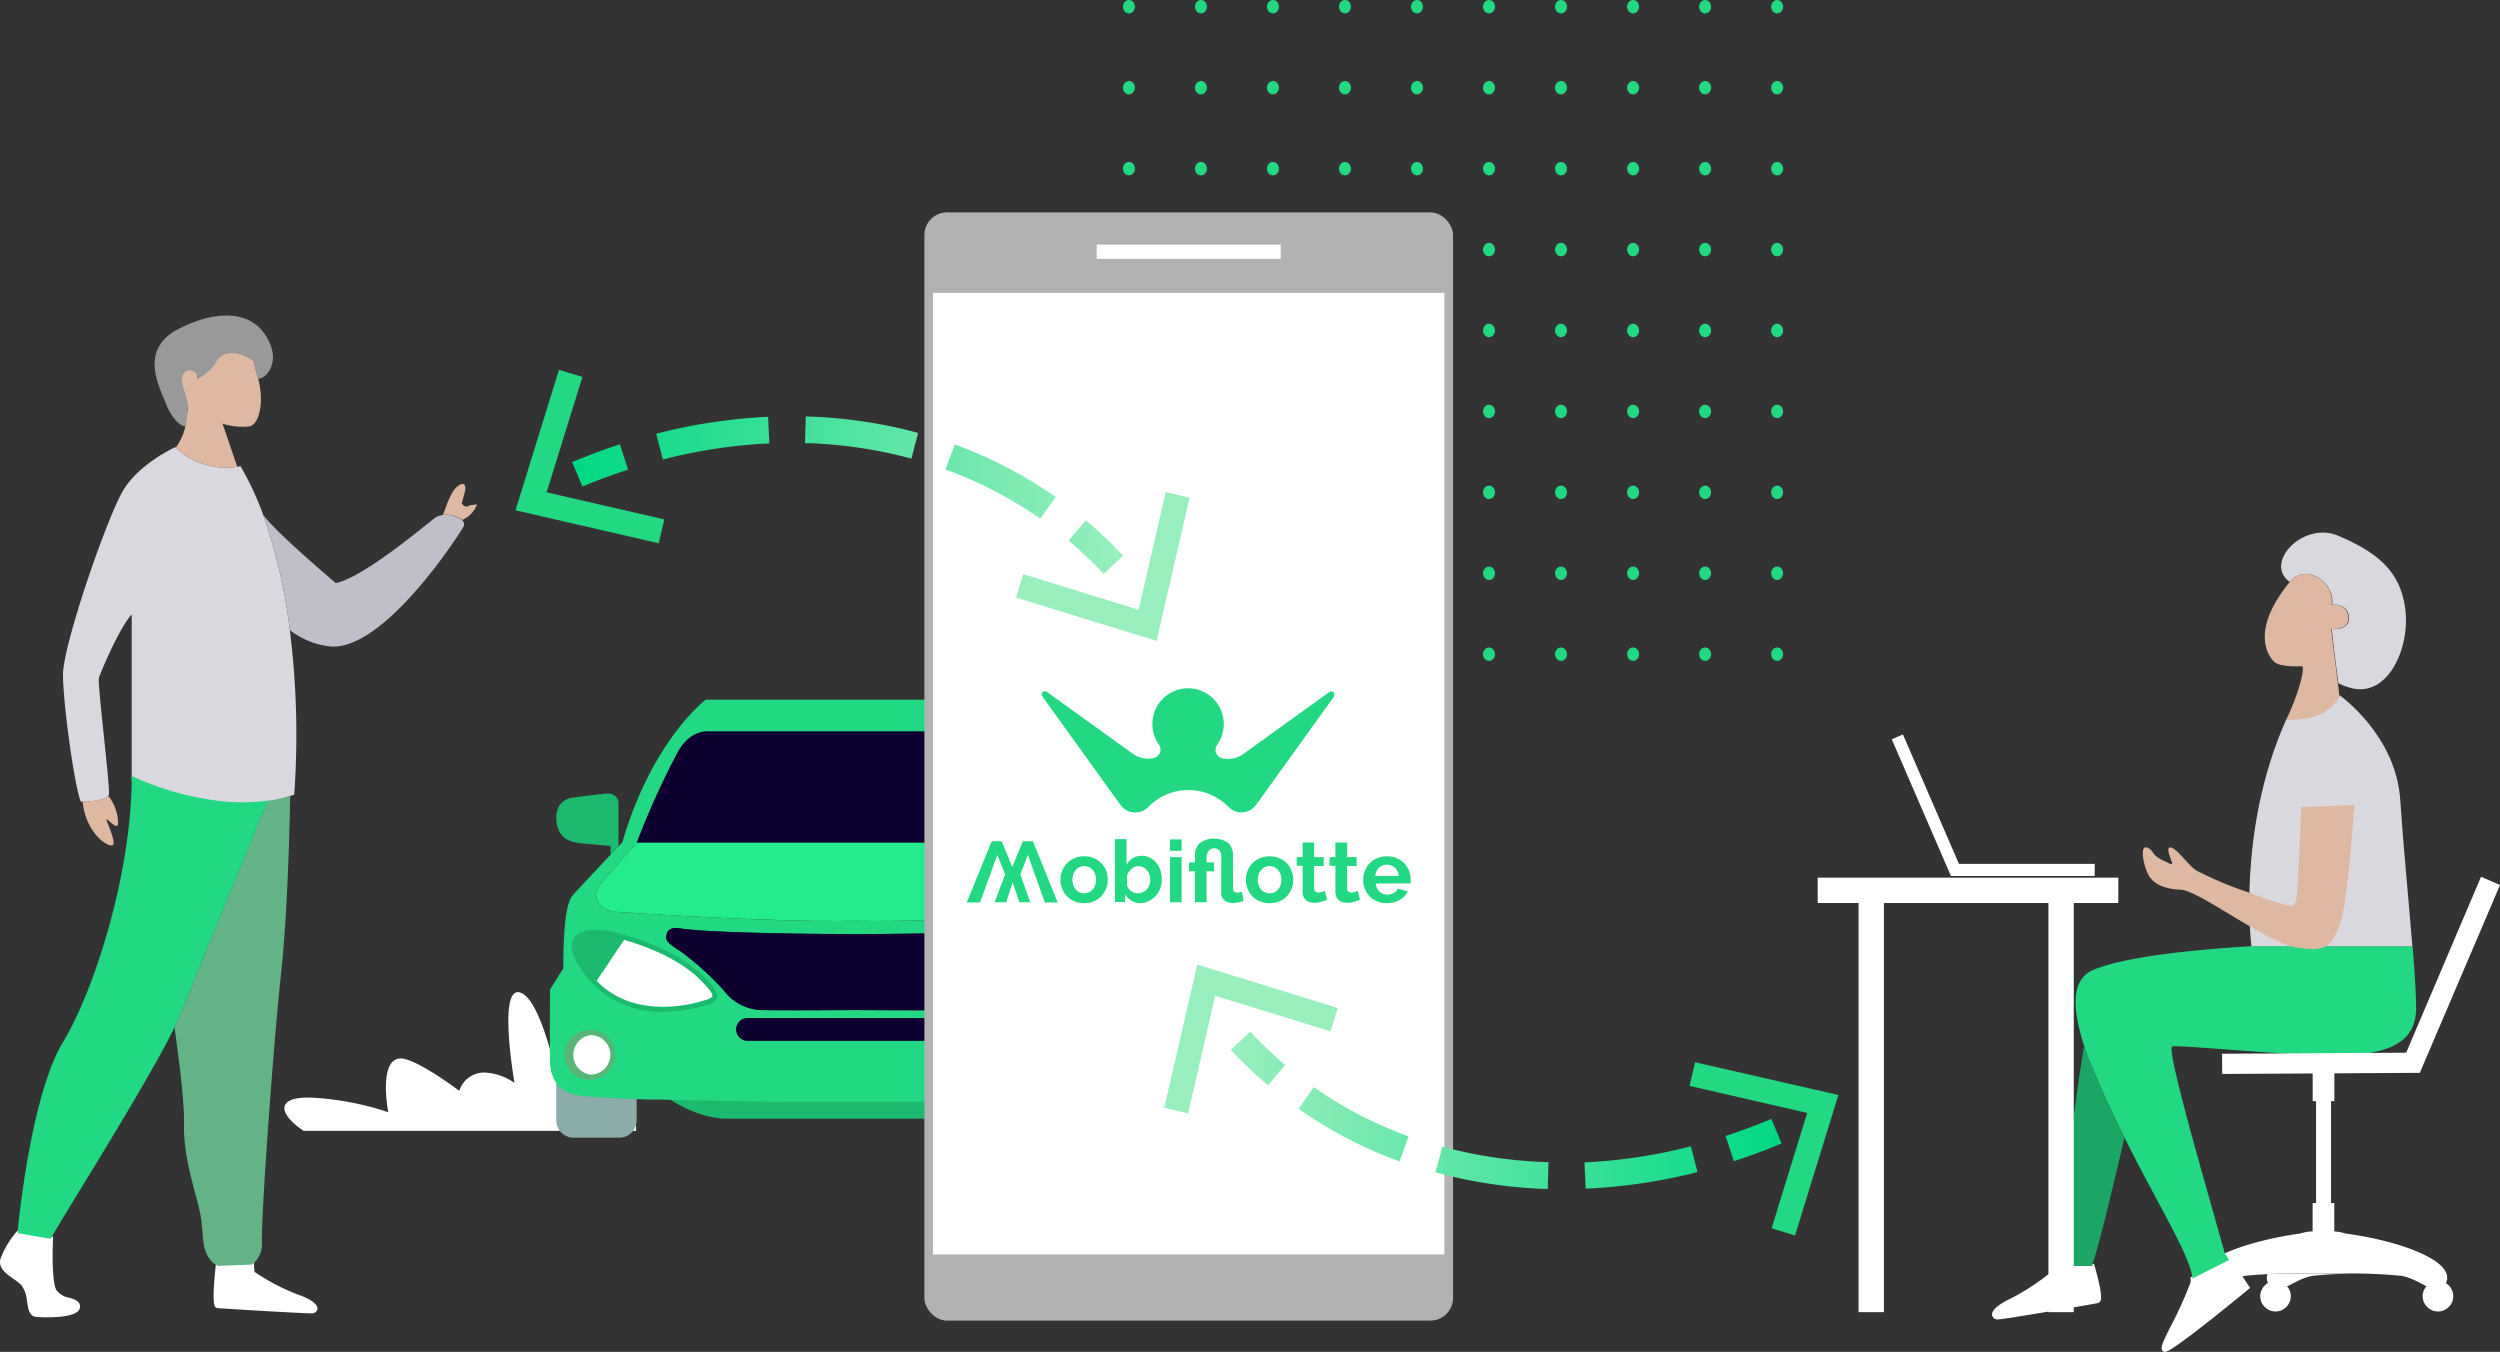 <svg xmlns="http://www.w3.org/2000/svg" xmlns:xlink="http://www.w3.org/1999/xlink" width="375.965" height="203.301" viewBox="0 0 375.965 203.301"><rect x="0" y="0" width="375.965" height="203.301" fill="#333333" stroke="none"/><defs><linearGradient id="linear-gradient" x1="0.002" y1="0.5" x2="9.841" y2="0.5" gradientUnits="objectBoundingBox"><stop offset="0" stop-color="#00d882"></stop><stop offset="1" stop-color="#98efbd"></stop></linearGradient><linearGradient id="linear-gradient-2" x1="-0.202" y1="0.5" x2="1.125" y2="0.5" xlink:href="#linear-gradient"></linearGradient><linearGradient id="linear-gradient-3" x1="-9.115" y1="0.499" x2="1" y2="0.499" xlink:href="#linear-gradient"></linearGradient><linearGradient id="linear-gradient-4" x1="-8.838" y1="0.5" x2="1" y2="0.5" gradientUnits="objectBoundingBox"><stop offset="0" stop-color="#98efbd"></stop><stop offset="1" stop-color="#00d882"></stop></linearGradient><linearGradient id="linear-gradient-5" x1="-0.126" y1="0.498" x2="1.203" y2="0.498" xlink:href="#linear-gradient-4"></linearGradient><linearGradient id="linear-gradient-6" x1="0" y1="0.499" x2="10.116" y2="0.499" xlink:href="#linear-gradient-4"></linearGradient></defs><g id="Mobiflotte-communication" transform="translate(0.005)"><path id="Trac&#xE9;_2379" data-name="Trac&#xE9; 2379" d="M34.08,168.77h50c-.26-13.84-3.87-5-3.87-5S79,153.7,76.37,153.29s-3.65,9.92-3.65,9.92S70,148.49,66.45,147.92c-3.13-.5-.66,13.64-.66,13.64A8.41,8.41,0,0,0,61.31,160a3.88,3.88,0,0,0-3.82,2.75s-6.6-5-8.94-4.87c-3.26.23-1.75,8.08-1.75,8.08a43.509,43.509,0,0,0-11.36-2.18C29.94,163.52,30.08,166.08,34.08,168.77Z" transform="translate(11.58 1.3)" fill="#fff"></path><g id="Trac&#xE9;_1206" data-name="Trac&#xE9; 1206"><path id="Trac&#xE9;_2380" data-name="Trac&#xE9; 2380" d="M146.25,162.85c-.16.12-5.08,4.08-10.2,4.08H97.67c-5.21,0-10.2-4.08-10.2-4.08,9.16.26,21.34.39,29.41.32h.05C125,163.24,137.09,163.11,146.25,162.85Z" transform="translate(11.58 1.3)" fill="#1bba6f"></path></g><g id="Trac&#xE9;_1207" data-name="Trac&#xE9; 1207"><path id="Trac&#xE9;_2381" data-name="Trac&#xE9; 2381" d="M84.16,160.85v6.33a2.61,2.61,0,0,1-2.61,2.61H74.67a2.61,2.61,0,0,1-2.61-2.61v-8a3.07,3.07,0,0,1,.08-.67,4.92,4.92,0,0,0,3.27,1.78C76.64,160.51,79.88,160.7,84.16,160.85Z" transform="translate(11.58 1.3)" fill="#8baca8"></path></g><g id="Trac&#xE9;_1208" data-name="Trac&#xE9; 1208"><path id="Trac&#xE9;_2382" data-name="Trac&#xE9; 2382" d="M161.75,159.18v8a2.61,2.61,0,0,1-2.61,2.61h-6.89a2.6,2.6,0,0,1-2.6-2.61v-6.33c4.28-.16,7.51-.34,8.74-.56a5,5,0,0,0,3.27-1.77,2.44,2.44,0,0,1,.09.66Z" transform="translate(11.58 1.3)" fill="#8baca8"></path></g><g id="Trac&#xE9;_1209" data-name="Trac&#xE9; 1209"><path id="Trac&#xE9;_2383" data-name="Trac&#xE9; 2383" d="M149.65,125.44H84.16a120,120,0,0,1,6.14-13.59c1.9-3.53,4.71-3.18,4.71-3.18H138.8s2.81-.35,4.71,3.18a118.138,118.138,0,0,1,6.14,13.59Z" transform="translate(11.58 1.3)" fill="#0d0031"></path></g><g id="Trac&#xE9;_1210" data-name="Trac&#xE9; 1210"><path id="Trac&#xE9;_2384" data-name="Trac&#xE9; 2384" d="M161.63,122.43c-.43,3-3,3-4.36,3.16s-3.76.35-3.76.35v1.25L152.33,126v-6.59s.12-1.48,2-1.3,5.09.62,5.09.62S162.12,119.05,161.63,122.43Z" transform="translate(11.58 1.3)" fill="#1bba6f"></path></g><g id="Trac&#xE9;_1211" data-name="Trac&#xE9; 1211"><path id="Trac&#xE9;_2385" data-name="Trac&#xE9; 2385" d="M81.43,119.36V126l-1.19,1.24v-1.31s-2.4-.21-3.75-.35-3.93-.15-4.37-3.16c-.48-3.38,2.23-3.75,2.23-3.75s3.23-.43,5.09-.62S81.43,119.36,81.43,119.36Z" transform="translate(11.58 1.3)" fill="#1bba6f"></path></g><g id="Trac&#xE9;_1212" data-name="Trac&#xE9; 1212"><path id="Trac&#xE9;_2386" data-name="Trac&#xE9; 2386" d="M162.61,147.52l-2-3.2c0-10.57-1.26-10.76-1.95-11.58-.46-.54-3.3-3.55-5.2-5.55L152.33,126l-.54-.57c-4.46-15.41-12.52-21.51-12.52-21.51H94.54S86.49,110,82,125.38l-.59.63-1.19,1.24c-1.89,2-4.69,5-5.14,5.49-.69.82-1.95,1-1.95,11.58l-2,3.2s-.06,9.18,0,10.82a5.76,5.76,0,0,0,1,3.32,4.9,4.9,0,0,0,3.26,1.77c1.23.22,4.47.41,8.75.56l1.61.06h1.7c9.16.27,21.34.39,29.41.33h.05c8,.06,20.16-.06,29.31-.32l3.41-.12c4.28-.15,7.52-.34,8.74-.56a5,5,0,0,0,3.28-1.77,5.7,5.7,0,0,0,.94-3.32C162.67,156.7,162.61,147.52,162.61,147.52ZM79.05,131.24l5.11-5.8a120,120,0,0,1,6.14-13.59c1.9-3.53,4.71-3.18,4.71-3.18H138.8s2.81-.35,4.71,3.18a119.993,119.993,0,0,1,6.14,13.59h.07l5.1,5.8s1.61,1.53.74,3.07-3.11,1.54-3.11,1.54-23.2,1.61-35.46,1.32h-.1c-12.26.29-35.47-1.32-35.47-1.32s-2.22,0-3.1-1.54S79.05,131.24,79.05,131.24Zm.5,28.48a3.34,3.34,0,1,1,1-2.39,3.34,3.34,0,0,1-1,2.39Zm54.52-5a1.7,1.7,0,0,1-1.2.5h-32a1.7,1.7,0,1,1-.07-3.4h32a1.7,1.7,0,0,1,1.2,2.9Zm-3.37-4.11c-2.93.08-12.71,0-13.71,0h-.08c-1.15,0-10.78.08-13.68,0a7.36,7.36,0,0,1-6-3,44.3,44.3,0,0,0-6.52-5.87c-1.24-.78-2.1-1.42-2.1-1.93s0-1.76,2-1.5c4.76.82,24.66.88,26.32.88H117c1.66,0,21.56-.06,26.32-.88,2-.26,2,1,2,1.5s-.86,1.15-2.1,1.93a44.228,44.228,0,0,0-6.51,5.87,7.38,7.38,0,0,1-6,3Zm26,10.09a3.35,3.35,0,1,1,3.35-3.34A3.35,3.35,0,0,1,156.7,160.7Z" transform="translate(11.58 1.3)" fill="#22d882"></path></g><g id="Trac&#xE9;_1213" data-name="Trac&#xE9; 1213"><path id="Trac&#xE9;_2387" data-name="Trac&#xE9; 2387" d="M145.31,139.79c0,.51-.86,1.15-2.1,1.93a44.819,44.819,0,0,0-6.52,5.87,7.35,7.35,0,0,1-6,3c-2.92.08-12.7,0-13.7,0h-.08c-1.15,0-10.78.08-13.68,0a7.35,7.35,0,0,1-6-3,44.3,44.3,0,0,0-6.52-5.87c-1.24-.78-2.1-1.42-2.1-1.93s0-1.76,2-1.5c4.77.82,24.67.88,26.33.88H117c1.65,0,21.55-.06,26.32-.88C145.31,138,145.31,139.27,145.31,139.79Z" transform="translate(11.58 1.3)" fill="#0d0031"></path></g><g id="Trac&#xE9;_1214" data-name="Trac&#xE9; 1214"><path id="Trac&#xE9;_2388" data-name="Trac&#xE9; 2388" d="M134.57,153.5a1.7,1.7,0,0,1-1.7,1.7h-32a1.7,1.7,0,1,1-.07-3.4h32a1.7,1.7,0,0,1,1.77,1.7Z" transform="translate(11.58 1.3)" fill="#0d0031"></path></g><g id="Trac&#xE9;_1215" data-name="Trac&#xE9; 1215"><path id="Trac&#xE9;_2389" data-name="Trac&#xE9; 2389" d="M80.55,157.33A3.34,3.34,0,1,1,77.21,154h0a3.34,3.34,0,0,1,3.34,3.33Z" transform="translate(11.58 1.3)" fill="#fff"></path><path id="Trac&#xE9;_2390" data-name="Trac&#xE9; 2390" d="M77.21,161.05a3.72,3.72,0,1,1,0-7.43h0a3.7,3.7,0,0,1,3.7,3.7h0a3.72,3.72,0,0,1-3.71,3.72Zm0-6.68h0a3,3,0,0,0,0,5.94h0a3,3,0,0,0,3-3h0a3,3,0,0,0-3-2.95Z" transform="translate(11.58 1.3)" fill="#57b576"></path></g><g id="Trac&#xE9;_1216" data-name="Trac&#xE9; 1216"><path id="Trac&#xE9;_2391" data-name="Trac&#xE9; 2391" d="M160,157.33a3.35,3.35,0,1,1-3.35-3.34,3.35,3.35,0,0,1,3.35,3.34Z" transform="translate(11.58 1.3)" fill="#fff"></path><path id="Trac&#xE9;_2392" data-name="Trac&#xE9; 2392" d="M156.65,161.05a3.72,3.72,0,0,1,0-7.43h0a3.72,3.72,0,0,1,3.72,3.71h0a3.72,3.72,0,0,1-3.71,3.72Zm0-6.68h0a3,3,0,0,0,0,5.94h0a3,3,0,0,0,2.09-5.08,2.93,2.93,0,0,0-2.09-.86Z" transform="translate(11.58 1.3)" fill="#57b576"></path></g><g id="Trac&#xE9;_1217" data-name="Trac&#xE9; 1217"><path id="Trac&#xE9;_2393" data-name="Trac&#xE9; 2393" d="M155.56,134.31c-.88,1.54-3.1,1.54-3.1,1.54s-23.21,1.61-35.47,1.32h-.1c-12.26.29-35.47-1.32-35.47-1.32s-2.22,0-3.1-1.54.73-3.07.73-3.07l5.11-5.8h65.56l5.11,5.8S156.44,132.77,155.56,134.31Z" transform="translate(11.58 1.3)" fill="#24eb8d"></path></g><g id="Trac&#xE9;_1218" data-name="Trac&#xE9; 1218"><path id="Trac&#xE9;_2394" data-name="Trac&#xE9; 2394" d="M156,144.44a13.678,13.678,0,0,1-.81,1.18c-5.42,7.16-15.59,5-15.59,5-2.65-.29-2.32-1.1-1.2-2.82,2.92-4.36,8.52-7.13,11.48-8.39.9-.39,1.56-.63,1.82-.74C152.81,138.23,161.14,135.87,156,144.44Z" transform="translate(11.58 1.3)" fill="#fff"></path><path id="Trac&#xE9;_2395" data-name="Trac&#xE9; 2395" d="M143,151.29a19,19,0,0,1-3.53-.3c-1.3-.14-2-.42-2.23-1s.13-1.42.79-2.43c2.77-4.14,7.87-6.93,11.66-8.54l1.51-.61.31-.12s4.4-1.63,6,.21c1,1.13.57,3.12-1.22,6.08h0a14.431,14.431,0,0,1-.82,1.22C152,150.44,146.58,151.29,143,151.29Zm12-12.88a9.86,9.86,0,0,0-3.2.62l-.31.12-1.5.61c-3.7,1.57-8.66,4.28-11.33,8.26-.33.51-.89,1.37-.74,1.7.08.17.44.4,1.68.54.13,0,10,2,15.26-4.86.27-.37.54-.75.78-1.15h0c1.55-2.58,2-4.39,1.28-5.22a2.49,2.49,0,0,0-1.92-.62Z" transform="translate(11.58 1.3)" fill="#1bba6f"></path></g><g id="Trac&#xE9;_1219" data-name="Trac&#xE9; 1219"><path id="Trac&#xE9;_2396" data-name="Trac&#xE9; 2396" d="M156,144.44a11.652,11.652,0,0,1-.8,1.18l-5.31-6.2c.9-.39,1.56-.63,1.82-.74C152.81,138.23,161.14,135.87,156,144.44Z" transform="translate(11.58 1.3)" fill="#1bba6f"></path></g><g id="Trac&#xE9;_1220" data-name="Trac&#xE9; 1220"><path id="Trac&#xE9;_2397" data-name="Trac&#xE9; 2397" d="M77,145.43a14,14,0,0,0,.94,1.08C84.18,153,94,149.64,94,149.64c2.6-.6,2.17-1.37.86-2.94-3.42-4-9.31-6.08-12.4-7-.94-.27-1.62-.44-1.89-.51C79.42,138.89,70.87,137.54,77,145.43Z" transform="translate(11.58 1.3)" fill="#fff"></path><path id="Trac&#xE9;_2398" data-name="Trac&#xE9; 2398" d="M88.18,150.85a14.22,14.22,0,0,1-10.51-4.08,12.727,12.727,0,0,1-1-1.11h0c-2.12-2.73-2.75-4.66-1.93-5.9,1.35-2,5.86-.93,5.9-.91l.31.08c.36.09.91.23,1.59.43,4,1.15,9.34,3.32,12.58,7.09.78.93,1.31,1.64,1.08,2.33s-.82.92-2.14,1.22A20.76,20.76,0,0,1,88.18,150.85ZM77.3,145.2a13,13,0,0,0,.91,1.06c6,6.21,15.59,3.05,15.69,3,1.25-.29,1.57-.56,1.64-.74.11-.34-.55-1.13-1-1.6-3.11-3.64-8.36-5.74-12.21-6.86-.68-.2-1.22-.34-1.57-.43l-.32-.08c-1-.28-4.24-.67-5.09.61-.6.91,0,2.64,1.9,5Z" transform="translate(11.58 1.3)" fill="#1bba6f"></path></g><g id="Trac&#xE9;_1221" data-name="Trac&#xE9; 1221"><path id="Trac&#xE9;_2399" data-name="Trac&#xE9; 2399" d="M77,145.43a14,14,0,0,0,.94,1.08l4.54-6.79c-.94-.27-1.62-.44-1.89-.51C79.42,138.89,70.87,137.54,77,145.43Z" transform="translate(11.58 1.3)" fill="#1bba6f"></path></g><g id="Groupe_410" data-name="Groupe 410"><g id="Ellipse_2" data-name="Ellipse 2"><ellipse id="Ellipse_1009" data-name="Ellipse 1009" cx="0.9" cy="1.01" rx="0.9" ry="1.01" transform="translate(266.35 0)" fill="#22d882"></ellipse></g></g><g id="Groupe_411" data-name="Groupe 411"><g id="Ellipse_3" data-name="Ellipse 3"><ellipse id="Ellipse_1010" data-name="Ellipse 1010" cx="0.9" cy="1.01" rx="0.9" ry="1.01" transform="translate(266.35 12.18)" fill="#22d882"></ellipse></g></g><g id="Groupe_412" data-name="Groupe 412"><g id="Ellipse_4" data-name="Ellipse 4"><ellipse id="Ellipse_1011" data-name="Ellipse 1011" cx="0.9" cy="1.01" rx="0.9" ry="1.01" transform="translate(266.35 24.35)" fill="#22d882"></ellipse></g></g><g id="Groupe_413" data-name="Groupe 413"><g id="Ellipse_5" data-name="Ellipse 5"><ellipse id="Ellipse_1012" data-name="Ellipse 1012" cx="0.9" cy="1.01" rx="0.9" ry="1.01" transform="translate(266.35 36.52)" fill="#22d882"></ellipse></g></g><g id="Groupe_414" data-name="Groupe 414"><g id="Ellipse_6" data-name="Ellipse 6"><ellipse id="Ellipse_1013" data-name="Ellipse 1013" cx="0.9" cy="1.01" rx="0.9" ry="1.01" transform="translate(266.35 48.69)" fill="#22d882"></ellipse></g></g><g id="Groupe_415" data-name="Groupe 415"><g id="Ellipse_7" data-name="Ellipse 7"><ellipse id="Ellipse_1014" data-name="Ellipse 1014" cx="0.9" cy="1.01" rx="0.9" ry="1.01" transform="translate(266.35 60.86)" fill="#22d882"></ellipse></g></g><g id="Groupe_416" data-name="Groupe 416"><g id="Ellipse_8" data-name="Ellipse 8"><ellipse id="Ellipse_1015" data-name="Ellipse 1015" cx="0.9" cy="1.01" rx="0.9" ry="1.01" transform="translate(266.35 73.03)" fill="#22d882"></ellipse></g></g><g id="Groupe_417" data-name="Groupe 417"><g id="Ellipse_9" data-name="Ellipse 9"><ellipse id="Ellipse_1016" data-name="Ellipse 1016" cx="0.9" cy="1.01" rx="0.9" ry="1.01" transform="translate(266.35 85.2)" fill="#22d882"></ellipse></g></g><g id="Groupe_418" data-name="Groupe 418"><g id="Ellipse_10" data-name="Ellipse 10"><ellipse id="Ellipse_1017" data-name="Ellipse 1017" cx="0.9" cy="1.01" rx="0.9" ry="1.01" transform="translate(266.35 97.37)" fill="#22d882"></ellipse></g></g><g id="Groupe_419" data-name="Groupe 419"><g id="Ellipse_11" data-name="Ellipse 11"><ellipse id="Ellipse_1018" data-name="Ellipse 1018" cx="0.9" cy="1.01" rx="0.9" ry="1.01" transform="translate(255.52 0)" fill="#22d882"></ellipse></g></g><g id="Groupe_420" data-name="Groupe 420"><g id="Ellipse_12" data-name="Ellipse 12"><ellipse id="Ellipse_1019" data-name="Ellipse 1019" cx="0.9" cy="1.01" rx="0.9" ry="1.01" transform="translate(255.52 12.18)" fill="#22d882"></ellipse></g></g><g id="Groupe_421" data-name="Groupe 421"><g id="Ellipse_13" data-name="Ellipse 13"><ellipse id="Ellipse_1020" data-name="Ellipse 1020" cx="0.9" cy="1.01" rx="0.9" ry="1.01" transform="translate(255.52 24.35)" fill="#22d882"></ellipse></g></g><g id="Groupe_422" data-name="Groupe 422"><g id="Ellipse_14" data-name="Ellipse 14"><ellipse id="Ellipse_1021" data-name="Ellipse 1021" cx="0.9" cy="1.01" rx="0.9" ry="1.01" transform="translate(255.52 36.52)" fill="#22d882"></ellipse></g></g><g id="Groupe_423" data-name="Groupe 423"><g id="Ellipse_15" data-name="Ellipse 15"><ellipse id="Ellipse_1022" data-name="Ellipse 1022" cx="0.9" cy="1.01" rx="0.9" ry="1.01" transform="translate(255.52 48.69)" fill="#22d882"></ellipse></g></g><g id="Groupe_424" data-name="Groupe 424"><g id="Ellipse_16" data-name="Ellipse 16"><ellipse id="Ellipse_1023" data-name="Ellipse 1023" cx="0.9" cy="1.01" rx="0.9" ry="1.01" transform="translate(255.52 60.86)" fill="#22d882"></ellipse></g></g><g id="Groupe_425" data-name="Groupe 425"><g id="Ellipse_17" data-name="Ellipse 17"><ellipse id="Ellipse_1024" data-name="Ellipse 1024" cx="0.9" cy="1.01" rx="0.9" ry="1.01" transform="translate(255.52 73.03)" fill="#22d882"></ellipse></g></g><g id="Groupe_426" data-name="Groupe 426"><g id="Ellipse_18" data-name="Ellipse 18"><ellipse id="Ellipse_1025" data-name="Ellipse 1025" cx="0.9" cy="1.01" rx="0.9" ry="1.01" transform="translate(255.52 85.2)" fill="#22d882"></ellipse></g></g><g id="Groupe_427" data-name="Groupe 427"><g id="Ellipse_19" data-name="Ellipse 19"><ellipse id="Ellipse_1026" data-name="Ellipse 1026" cx="0.9" cy="1.01" rx="0.9" ry="1.01" transform="translate(255.52 97.37)" fill="#22d882"></ellipse></g></g><g id="Groupe_428" data-name="Groupe 428"><g id="Ellipse_20" data-name="Ellipse 20"><ellipse id="Ellipse_1027" data-name="Ellipse 1027" cx="0.9" cy="1.01" rx="0.9" ry="1.01" transform="translate(244.69 0)" fill="#22d882"></ellipse></g></g><g id="Groupe_429" data-name="Groupe 429"><g id="Ellipse_21" data-name="Ellipse 21"><ellipse id="Ellipse_1028" data-name="Ellipse 1028" cx="0.9" cy="1.01" rx="0.9" ry="1.01" transform="translate(244.69 12.18)" fill="#22d882"></ellipse></g></g><g id="Groupe_430" data-name="Groupe 430"><g id="Ellipse_22" data-name="Ellipse 22"><ellipse id="Ellipse_1029" data-name="Ellipse 1029" cx="0.9" cy="1.01" rx="0.9" ry="1.01" transform="translate(244.69 24.35)" fill="#22d882"></ellipse></g></g><g id="Groupe_431" data-name="Groupe 431"><g id="Ellipse_23" data-name="Ellipse 23"><ellipse id="Ellipse_1030" data-name="Ellipse 1030" cx="0.9" cy="1.01" rx="0.9" ry="1.01" transform="translate(244.69 36.52)" fill="#22d882"></ellipse></g></g><g id="Groupe_432" data-name="Groupe 432"><g id="Ellipse_24" data-name="Ellipse 24"><ellipse id="Ellipse_1031" data-name="Ellipse 1031" cx="0.9" cy="1.01" rx="0.9" ry="1.01" transform="translate(244.69 48.69)" fill="#22d882"></ellipse></g></g><g id="Groupe_433" data-name="Groupe 433"><g id="Ellipse_25" data-name="Ellipse 25"><ellipse id="Ellipse_1032" data-name="Ellipse 1032" cx="0.9" cy="1.01" rx="0.9" ry="1.01" transform="translate(244.69 60.86)" fill="#22d882"></ellipse></g></g><g id="Groupe_434" data-name="Groupe 434"><g id="Ellipse_26" data-name="Ellipse 26"><ellipse id="Ellipse_1033" data-name="Ellipse 1033" cx="0.9" cy="1.01" rx="0.9" ry="1.01" transform="translate(244.69 73.03)" fill="#22d882"></ellipse></g></g><g id="Groupe_435" data-name="Groupe 435"><g id="Ellipse_27" data-name="Ellipse 27"><ellipse id="Ellipse_1034" data-name="Ellipse 1034" cx="0.9" cy="1.01" rx="0.9" ry="1.01" transform="translate(244.69 85.2)" fill="#22d882"></ellipse></g></g><g id="Groupe_436" data-name="Groupe 436"><g id="Ellipse_28" data-name="Ellipse 28"><ellipse id="Ellipse_1035" data-name="Ellipse 1035" cx="0.9" cy="1.01" rx="0.9" ry="1.01" transform="translate(244.69 97.37)" fill="#22d882"></ellipse></g></g><g id="Groupe_437" data-name="Groupe 437"><g id="Ellipse_29" data-name="Ellipse 29"><ellipse id="Ellipse_1036" data-name="Ellipse 1036" cx="0.9" cy="1.01" rx="0.9" ry="1.01" transform="translate(233.85 0)" fill="#22d882"></ellipse></g></g><g id="Groupe_438" data-name="Groupe 438"><g id="Ellipse_30" data-name="Ellipse 30"><ellipse id="Ellipse_1037" data-name="Ellipse 1037" cx="0.9" cy="1.01" rx="0.9" ry="1.01" transform="translate(233.85 12.18)" fill="#22d882"></ellipse></g></g><g id="Groupe_439" data-name="Groupe 439"><g id="Ellipse_31" data-name="Ellipse 31"><ellipse id="Ellipse_1038" data-name="Ellipse 1038" cx="0.9" cy="1.01" rx="0.9" ry="1.01" transform="translate(233.85 24.35)" fill="#22d882"></ellipse></g></g><g id="Groupe_440" data-name="Groupe 440"><g id="Ellipse_32" data-name="Ellipse 32"><ellipse id="Ellipse_1039" data-name="Ellipse 1039" cx="0.9" cy="1.01" rx="0.9" ry="1.01" transform="translate(233.85 36.52)" fill="#22d882"></ellipse></g></g><g id="Groupe_441" data-name="Groupe 441"><g id="Ellipse_33" data-name="Ellipse 33"><ellipse id="Ellipse_1040" data-name="Ellipse 1040" cx="0.9" cy="1.01" rx="0.9" ry="1.01" transform="translate(233.85 48.69)" fill="#22d882"></ellipse></g></g><g id="Groupe_442" data-name="Groupe 442"><g id="Ellipse_34" data-name="Ellipse 34"><ellipse id="Ellipse_1041" data-name="Ellipse 1041" cx="0.9" cy="1.01" rx="0.9" ry="1.01" transform="translate(233.85 60.86)" fill="#22d882"></ellipse></g></g><g id="Groupe_443" data-name="Groupe 443"><g id="Ellipse_35" data-name="Ellipse 35"><ellipse id="Ellipse_1042" data-name="Ellipse 1042" cx="0.9" cy="1.01" rx="0.9" ry="1.01" transform="translate(233.85 73.03)" fill="#22d882"></ellipse></g></g><g id="Groupe_444" data-name="Groupe 444"><g id="Ellipse_36" data-name="Ellipse 36"><ellipse id="Ellipse_1043" data-name="Ellipse 1043" cx="0.9" cy="1.01" rx="0.9" ry="1.01" transform="translate(233.85 85.2)" fill="#22d882"></ellipse></g></g><g id="Groupe_445" data-name="Groupe 445"><g id="Ellipse_37" data-name="Ellipse 37"><ellipse id="Ellipse_1044" data-name="Ellipse 1044" cx="0.9" cy="1.01" rx="0.9" ry="1.01" transform="translate(233.85 97.37)" fill="#22d882"></ellipse></g></g><g id="Groupe_446" data-name="Groupe 446"><g id="Ellipse_38" data-name="Ellipse 38"><ellipse id="Ellipse_1045" data-name="Ellipse 1045" cx="0.9" cy="1.01" rx="0.9" ry="1.01" transform="translate(223.02 0)" fill="#22d882"></ellipse></g></g><g id="Groupe_447" data-name="Groupe 447"><g id="Ellipse_39" data-name="Ellipse 39"><ellipse id="Ellipse_1046" data-name="Ellipse 1046" cx="0.9" cy="1.01" rx="0.9" ry="1.01" transform="translate(223.02 12.18)" fill="#22d882"></ellipse></g></g><g id="Groupe_448" data-name="Groupe 448"><g id="Ellipse_40" data-name="Ellipse 40"><ellipse id="Ellipse_1047" data-name="Ellipse 1047" cx="0.9" cy="1.01" rx="0.9" ry="1.01" transform="translate(223.02 24.35)" fill="#22d882"></ellipse></g></g><g id="Groupe_449" data-name="Groupe 449"><g id="Ellipse_41" data-name="Ellipse 41"><ellipse id="Ellipse_1048" data-name="Ellipse 1048" cx="0.9" cy="1.01" rx="0.9" ry="1.01" transform="translate(223.02 36.52)" fill="#22d882"></ellipse></g></g><g id="Groupe_450" data-name="Groupe 450"><g id="Ellipse_42" data-name="Ellipse 42"><ellipse id="Ellipse_1049" data-name="Ellipse 1049" cx="0.9" cy="1.01" rx="0.9" ry="1.01" transform="translate(223.02 48.69)" fill="#22d882"></ellipse></g></g><g id="Groupe_451" data-name="Groupe 451"><g id="Ellipse_43" data-name="Ellipse 43"><ellipse id="Ellipse_1050" data-name="Ellipse 1050" cx="0.9" cy="1.01" rx="0.9" ry="1.01" transform="translate(223.02 60.86)" fill="#22d882"></ellipse></g></g><g id="Groupe_452" data-name="Groupe 452"><g id="Ellipse_44" data-name="Ellipse 44"><ellipse id="Ellipse_1051" data-name="Ellipse 1051" cx="0.9" cy="1.01" rx="0.9" ry="1.01" transform="translate(223.02 73.03)" fill="#22d882"></ellipse></g></g><g id="Groupe_453" data-name="Groupe 453"><g id="Ellipse_45" data-name="Ellipse 45"><ellipse id="Ellipse_1052" data-name="Ellipse 1052" cx="0.9" cy="1.01" rx="0.9" ry="1.01" transform="translate(223.02 85.2)" fill="#22d882"></ellipse></g></g><g id="Groupe_454" data-name="Groupe 454"><g id="Ellipse_46" data-name="Ellipse 46"><ellipse id="Ellipse_1053" data-name="Ellipse 1053" cx="0.9" cy="1.01" rx="0.9" ry="1.01" transform="translate(223.02 97.37)" fill="#22d882"></ellipse></g></g><g id="Groupe_455" data-name="Groupe 455"><g id="Ellipse_47" data-name="Ellipse 47"><ellipse id="Ellipse_1054" data-name="Ellipse 1054" cx="0.9" cy="1.01" rx="0.9" ry="1.01" transform="translate(212.19 0)" fill="#22d882"></ellipse></g></g><g id="Groupe_456" data-name="Groupe 456"><g id="Ellipse_48" data-name="Ellipse 48"><ellipse id="Ellipse_1055" data-name="Ellipse 1055" cx="0.9" cy="1.01" rx="0.9" ry="1.01" transform="translate(212.19 12.18)" fill="#22d882"></ellipse></g></g><g id="Groupe_457" data-name="Groupe 457"><g id="Ellipse_49" data-name="Ellipse 49"><ellipse id="Ellipse_1056" data-name="Ellipse 1056" cx="0.9" cy="1.01" rx="0.9" ry="1.01" transform="translate(212.19 24.35)" fill="#22d882"></ellipse></g></g><g id="Groupe_458" data-name="Groupe 458"><g id="Ellipse_50" data-name="Ellipse 50"><ellipse id="Ellipse_1057" data-name="Ellipse 1057" cx="0.9" cy="1.01" rx="0.9" ry="1.01" transform="translate(212.19 36.52)" fill="#22d882"></ellipse></g></g><g id="Groupe_459" data-name="Groupe 459"><g id="Ellipse_51" data-name="Ellipse 51"><ellipse id="Ellipse_1058" data-name="Ellipse 1058" cx="0.9" cy="1.01" rx="0.9" ry="1.01" transform="translate(212.19 48.69)" fill="#22d882"></ellipse></g></g><g id="Groupe_460" data-name="Groupe 460"><g id="Ellipse_52" data-name="Ellipse 52"><ellipse id="Ellipse_1059" data-name="Ellipse 1059" cx="0.9" cy="1.01" rx="0.9" ry="1.01" transform="translate(212.19 60.86)" fill="#22d882"></ellipse></g></g><g id="Groupe_461" data-name="Groupe 461"><g id="Ellipse_53" data-name="Ellipse 53"><ellipse id="Ellipse_1060" data-name="Ellipse 1060" cx="0.9" cy="1.01" rx="0.9" ry="1.01" transform="translate(212.19 73.03)" fill="#22d882"></ellipse></g></g><g id="Groupe_462" data-name="Groupe 462"><g id="Ellipse_54" data-name="Ellipse 54"><ellipse id="Ellipse_1061" data-name="Ellipse 1061" cx="0.9" cy="1.01" rx="0.9" ry="1.01" transform="translate(212.19 85.2)" fill="#22d882"></ellipse></g></g><g id="Groupe_463" data-name="Groupe 463"><g id="Ellipse_55" data-name="Ellipse 55"><ellipse id="Ellipse_1062" data-name="Ellipse 1062" cx="0.9" cy="1.01" rx="0.9" ry="1.01" transform="translate(212.19 97.37)" fill="#22d882"></ellipse></g></g><g id="Groupe_464" data-name="Groupe 464"><g id="Ellipse_56" data-name="Ellipse 56"><ellipse id="Ellipse_1063" data-name="Ellipse 1063" cx="0.9" cy="1.01" rx="0.9" ry="1.01" transform="translate(201.36 0)" fill="#22d882"></ellipse></g></g><g id="Groupe_465" data-name="Groupe 465"><g id="Ellipse_57" data-name="Ellipse 57"><ellipse id="Ellipse_1064" data-name="Ellipse 1064" cx="0.9" cy="1.01" rx="0.9" ry="1.01" transform="translate(201.36 12.18)" fill="#22d882"></ellipse></g></g><g id="Groupe_466" data-name="Groupe 466"><g id="Ellipse_58" data-name="Ellipse 58"><ellipse id="Ellipse_1065" data-name="Ellipse 1065" cx="0.9" cy="1.01" rx="0.9" ry="1.01" transform="translate(201.36 24.35)" fill="#22d882"></ellipse></g></g><g id="Groupe_467" data-name="Groupe 467"><g id="Ellipse_59" data-name="Ellipse 59"><ellipse id="Ellipse_1066" data-name="Ellipse 1066" cx="0.9" cy="1.01" rx="0.9" ry="1.01" transform="translate(201.36 36.52)" fill="#22d882"></ellipse></g></g><g id="Groupe_468" data-name="Groupe 468"><g id="Ellipse_60" data-name="Ellipse 60"><ellipse id="Ellipse_1067" data-name="Ellipse 1067" cx="0.9" cy="1.01" rx="0.9" ry="1.01" transform="translate(201.36 48.69)" fill="#22d882"></ellipse></g></g><g id="Groupe_469" data-name="Groupe 469"><g id="Ellipse_61" data-name="Ellipse 61"><ellipse id="Ellipse_1068" data-name="Ellipse 1068" cx="0.9" cy="1.01" rx="0.9" ry="1.01" transform="translate(201.36 60.86)" fill="#22d882"></ellipse></g></g><g id="Groupe_470" data-name="Groupe 470"><g id="Ellipse_62" data-name="Ellipse 62"><ellipse id="Ellipse_1069" data-name="Ellipse 1069" cx="0.9" cy="1.01" rx="0.9" ry="1.01" transform="translate(201.36 73.03)" fill="#22d882"></ellipse></g></g><g id="Groupe_471" data-name="Groupe 471"><g id="Ellipse_63" data-name="Ellipse 63"><ellipse id="Ellipse_1070" data-name="Ellipse 1070" cx="0.9" cy="1.01" rx="0.9" ry="1.01" transform="translate(201.36 85.2)" fill="#22d882"></ellipse></g></g><g id="Groupe_472" data-name="Groupe 472"><g id="Ellipse_64" data-name="Ellipse 64"><ellipse id="Ellipse_1071" data-name="Ellipse 1071" cx="0.9" cy="1.01" rx="0.9" ry="1.01" transform="translate(201.36 97.37)" fill="#22d882"></ellipse></g></g><g id="Groupe_473" data-name="Groupe 473"><g id="Ellipse_65" data-name="Ellipse 65"><ellipse id="Ellipse_1072" data-name="Ellipse 1072" cx="0.9" cy="1.01" rx="0.9" ry="1.01" transform="translate(190.53 0)" fill="#22d882"></ellipse></g></g><g id="Groupe_474" data-name="Groupe 474"><g id="Ellipse_66" data-name="Ellipse 66"><ellipse id="Ellipse_1073" data-name="Ellipse 1073" cx="0.9" cy="1.01" rx="0.9" ry="1.01" transform="translate(190.53 12.18)" fill="#22d882"></ellipse></g></g><g id="Groupe_475" data-name="Groupe 475"><g id="Ellipse_67" data-name="Ellipse 67"><ellipse id="Ellipse_1074" data-name="Ellipse 1074" cx="0.9" cy="1.01" rx="0.9" ry="1.01" transform="translate(190.53 24.35)" fill="#22d882"></ellipse></g></g><g id="Groupe_476" data-name="Groupe 476"><g id="Ellipse_68" data-name="Ellipse 68"><ellipse id="Ellipse_1075" data-name="Ellipse 1075" cx="0.9" cy="1.01" rx="0.9" ry="1.01" transform="translate(190.53 36.52)" fill="#22d882"></ellipse></g></g><g id="Groupe_477" data-name="Groupe 477"><g id="Ellipse_69" data-name="Ellipse 69"><ellipse id="Ellipse_1076" data-name="Ellipse 1076" cx="0.9" cy="1.01" rx="0.9" ry="1.01" transform="translate(190.53 48.69)" fill="#22d882"></ellipse></g></g><g id="Groupe_478" data-name="Groupe 478"><g id="Ellipse_70" data-name="Ellipse 70"><ellipse id="Ellipse_1077" data-name="Ellipse 1077" cx="0.9" cy="1.01" rx="0.9" ry="1.01" transform="translate(190.53 60.86)" fill="#22d882"></ellipse></g></g><g id="Groupe_479" data-name="Groupe 479"><g id="Ellipse_71" data-name="Ellipse 71"><ellipse id="Ellipse_1078" data-name="Ellipse 1078" cx="0.9" cy="1.01" rx="0.9" ry="1.01" transform="translate(190.53 73.03)" fill="#22d882"></ellipse></g></g><g id="Groupe_480" data-name="Groupe 480"><g id="Ellipse_72" data-name="Ellipse 72"><ellipse id="Ellipse_1079" data-name="Ellipse 1079" cx="0.9" cy="1.01" rx="0.9" ry="1.01" transform="translate(190.53 85.2)" fill="#22d882"></ellipse></g></g><g id="Groupe_481" data-name="Groupe 481"><g id="Ellipse_73" data-name="Ellipse 73"><ellipse id="Ellipse_1080" data-name="Ellipse 1080" cx="0.9" cy="1.01" rx="0.9" ry="1.01" transform="translate(190.53 97.37)" fill="#22d882"></ellipse></g></g><g id="Groupe_482" data-name="Groupe 482"><g id="Ellipse_74" data-name="Ellipse 74"><ellipse id="Ellipse_1081" data-name="Ellipse 1081" cx="0.9" cy="1.01" rx="0.9" ry="1.01" transform="translate(179.7 0)" fill="#22d882"></ellipse></g></g><g id="Groupe_483" data-name="Groupe 483"><g id="Ellipse_75" data-name="Ellipse 75"><ellipse id="Ellipse_1082" data-name="Ellipse 1082" cx="0.9" cy="1.01" rx="0.9" ry="1.01" transform="translate(179.7 12.18)" fill="#22d882"></ellipse></g></g><g id="Groupe_484" data-name="Groupe 484"><g id="Ellipse_76" data-name="Ellipse 76"><ellipse id="Ellipse_1083" data-name="Ellipse 1083" cx="0.9" cy="1.01" rx="0.9" ry="1.01" transform="translate(179.7 24.35)" fill="#22d882"></ellipse></g></g><g id="Groupe_485" data-name="Groupe 485"><g id="Ellipse_77" data-name="Ellipse 77"><ellipse id="Ellipse_1084" data-name="Ellipse 1084" cx="0.9" cy="1.01" rx="0.9" ry="1.01" transform="translate(179.7 36.52)" fill="#22d882"></ellipse></g></g><g id="Groupe_486" data-name="Groupe 486"><g id="Ellipse_78" data-name="Ellipse 78"><ellipse id="Ellipse_1085" data-name="Ellipse 1085" cx="0.9" cy="1.01" rx="0.9" ry="1.01" transform="translate(179.7 48.69)" fill="#22d882"></ellipse></g></g><g id="Groupe_487" data-name="Groupe 487"><g id="Ellipse_79" data-name="Ellipse 79"><ellipse id="Ellipse_1086" data-name="Ellipse 1086" cx="0.9" cy="1.01" rx="0.9" ry="1.01" transform="translate(179.7 60.86)" fill="#22d882"></ellipse></g></g><g id="Groupe_488" data-name="Groupe 488"><g id="Ellipse_80" data-name="Ellipse 80"><ellipse id="Ellipse_1087" data-name="Ellipse 1087" cx="0.9" cy="1.01" rx="0.9" ry="1.01" transform="translate(179.7 73.03)" fill="#22d882"></ellipse></g></g><g id="Groupe_489" data-name="Groupe 489"><g id="Ellipse_81" data-name="Ellipse 81"><ellipse id="Ellipse_1088" data-name="Ellipse 1088" cx="0.9" cy="1.01" rx="0.9" ry="1.01" transform="translate(179.7 85.2)" fill="#22d882"></ellipse></g></g><g id="Groupe_490" data-name="Groupe 490"><g id="Ellipse_82" data-name="Ellipse 82"><ellipse id="Ellipse_1089" data-name="Ellipse 1089" cx="0.9" cy="1.01" rx="0.9" ry="1.01" transform="translate(179.7 97.37)" fill="#22d882"></ellipse></g></g><g id="Groupe_491" data-name="Groupe 491"><g id="Ellipse_83" data-name="Ellipse 83"><ellipse id="Ellipse_1090" data-name="Ellipse 1090" cx="0.9" cy="1.01" rx="0.9" ry="1.01" transform="translate(168.87 0)" fill="#22d882"></ellipse></g></g><g id="Groupe_492" data-name="Groupe 492"><g id="Ellipse_84" data-name="Ellipse 84"><ellipse id="Ellipse_1091" data-name="Ellipse 1091" cx="0.9" cy="1.01" rx="0.9" ry="1.01" transform="translate(168.87 12.18)" fill="#22d882"></ellipse></g></g><g id="Groupe_493" data-name="Groupe 493"><g id="Ellipse_85" data-name="Ellipse 85"><ellipse id="Ellipse_1092" data-name="Ellipse 1092" cx="0.9" cy="1.01" rx="0.9" ry="1.01" transform="translate(168.87 24.35)" fill="#22d882"></ellipse></g></g><g id="Groupe_494" data-name="Groupe 494"><g id="Ellipse_86" data-name="Ellipse 86"><ellipse id="Ellipse_1093" data-name="Ellipse 1093" cx="0.9" cy="1.01" rx="0.9" ry="1.01" transform="translate(168.87 36.52)" fill="#22d882"></ellipse></g></g><g id="Groupe_495" data-name="Groupe 495"><g id="Ellipse_87" data-name="Ellipse 87"><ellipse id="Ellipse_1094" data-name="Ellipse 1094" cx="0.9" cy="1.01" rx="0.9" ry="1.01" transform="translate(168.87 48.69)" fill="#22d882"></ellipse></g></g><g id="Groupe_496" data-name="Groupe 496"><g id="Ellipse_88" data-name="Ellipse 88"><ellipse id="Ellipse_1095" data-name="Ellipse 1095" cx="0.9" cy="1.01" rx="0.9" ry="1.01" transform="translate(168.87 60.86)" fill="#22d882"></ellipse></g></g><g id="Groupe_497" data-name="Groupe 497"><g id="Ellipse_89" data-name="Ellipse 89"><ellipse id="Ellipse_1096" data-name="Ellipse 1096" cx="0.9" cy="1.01" rx="0.9" ry="1.01" transform="translate(168.87 73.03)" fill="#22d882"></ellipse></g></g><g id="Groupe_498" data-name="Groupe 498"><g id="Ellipse_90" data-name="Ellipse 90"><ellipse id="Ellipse_1097" data-name="Ellipse 1097" cx="0.9" cy="1.01" rx="0.9" ry="1.01" transform="translate(168.87 85.2)" fill="#22d882"></ellipse></g></g><g id="Groupe_499" data-name="Groupe 499"><g id="Ellipse_91" data-name="Ellipse 91"><ellipse id="Ellipse_1098" data-name="Ellipse 1098" cx="0.9" cy="1.01" rx="0.9" ry="1.01" transform="translate(168.87 97.37)" fill="#22d882"></ellipse></g></g><rect id="Rectangle_1544" data-name="Rectangle 1544" width="79.5" height="166.66" rx="3.4" transform="translate(139.01 31.94)" fill="#b2b2b2"></rect><rect id="Rectangle_1545" data-name="Rectangle 1545" width="76.91" height="144.6" transform="translate(140.3 44.05)" fill="#fff"></rect><rect id="Rectangle_1546" data-name="Rectangle 1546" width="27.68" height="2.15" transform="translate(164.92 36.78)" fill="#fff"></rect><path id="Trac&#xE9;_2400" data-name="Trac&#xE9; 2400" d="M189.06,103.42l-8.4,11.67-3.14,4.37-.22.29a1.711,1.711,0,0,1-.21.26,2.71,2.71,0,0,1-3.57.35,2.669,2.669,0,0,1-.36-.31l-.13-.13a8.42,8.42,0,0,0-11.92.13h0a2.72,2.72,0,0,1-2,.83,2.56,2.56,0,0,1-1.24-.31,3,3,0,0,1-.44-.29h0l-.19-.18-.17-.16-.14-.18-.22-.3-3.15-4.37-8.4-11.67a.5.5,0,0,1,.11-.68.51.51,0,0,1,.57,0l12.9,9.29a3.93,3.93,0,0,0,3.2.66,1.31,1.31,0,0,0,1-1.27,1.25,1.25,0,0,0-.25-.75,5.37,5.37,0,1,1,8.79,0,1.31,1.31,0,0,0,.74,2.06,3.92,3.92,0,0,0,3.2-.66l12.9-9.29a.48.48,0,0,1,.67.68Z" transform="translate(11.58 1.3)" fill="#22d882"></path><path id="Trac&#xE9;_2401" data-name="Trac&#xE9; 2401" d="M151.47,134.52a3.73,3.73,0,0,1-1.49-.28,3.34,3.34,0,0,1-1.12-.77,3.38,3.38,0,0,1-.71-1.12,3.58,3.58,0,0,1-.25-1.34,3.63,3.63,0,0,1,.25-1.35,3.29,3.29,0,0,1,.71-1.12,3.34,3.34,0,0,1,1.12-.77,3.74,3.74,0,0,1,1.49-.29,3.65,3.65,0,0,1,1.48.29,3.35,3.35,0,0,1,1.83,1.89A3.84,3.84,0,0,1,155,131a3.78,3.78,0,0,1-.24,1.34,3.55,3.55,0,0,1-.71,1.12,3.29,3.29,0,0,1-1.11.77A3.731,3.731,0,0,1,151.47,134.52ZM149.69,131a2.351,2.351,0,0,0,.14.82,2.08,2.08,0,0,0,.37.65,1.69,1.69,0,0,0,.57.42,1.63,1.63,0,0,0,.7.15,1.66,1.66,0,0,0,.7-.15,1.76,1.76,0,0,0,.56-.42,2.1,2.1,0,0,0,.38-.65,2.45,2.45,0,0,0,.14-.83,2.39,2.39,0,0,0-.14-.82,2,2,0,0,0-.38-.65,1.76,1.76,0,0,0-.56-.42,1.66,1.66,0,0,0-.7-.15,1.5,1.5,0,0,0-.7.16,1.59,1.59,0,0,0-.57.43,1.92,1.92,0,0,0-.37.64,2.43,2.43,0,0,0-.14.82Z" transform="translate(11.58 1.3)" fill="#22d882"></path><path id="Trac&#xE9;_2402" data-name="Trac&#xE9; 2402" d="M160,134.52a2.69,2.69,0,0,1-1.39-.35,2.46,2.46,0,0,1-1-1v1.18h-1.52v-9.46h1.74v3.86a2.65,2.65,0,0,1,.95-1,2.68,2.68,0,0,1,1.37-.35,2.57,2.57,0,0,1,1.21.29,2.93,2.93,0,0,1,.95.76,3.51,3.51,0,0,1,.61,1.13,4.4,4.4,0,0,1,.21,1.36,3.89,3.89,0,0,1-.24,1.38,3.63,3.63,0,0,1-.66,1.11,3.26,3.26,0,0,1-1,.74,2.89,2.89,0,0,1-1.23.35Zm-.48-1.47a1.76,1.76,0,0,0,.76-.17,1.91,1.91,0,0,0,.59-.43,1.81,1.81,0,0,0,.39-.64,2.19,2.19,0,0,0,.14-.77,2.56,2.56,0,0,0-.13-.79,2.069,2.069,0,0,0-.37-.67,1.78,1.78,0,0,0-.57-.45,1.52,1.52,0,0,0-.71-.17,1.59,1.59,0,0,0-1,.38,2.52,2.52,0,0,0-.71.94v1.63a1.43,1.43,0,0,0,.27.46,1.67,1.67,0,0,0,.39.36,1.77,1.77,0,0,0,.48.23,1.52,1.52,0,0,0,.5.09Z" transform="translate(11.58 1.3)" fill="#22d882"></path><path id="Trac&#xE9;_2403" data-name="Trac&#xE9; 2403" d="M164.37,126.65v-1.72h1.74v1.72Zm0,7.74V127.6h1.74v6.79Z" transform="translate(11.58 1.3)" fill="#22d882"></path><path id="Trac&#xE9;_2404" data-name="Trac&#xE9; 2404" d="M175.43,134.17l-.15.07-.38.11-.53.1a3.66,3.66,0,0,1-.57.05,2,2,0,0,1-.72-.12,1.66,1.66,0,0,1-.55-.32,1.28,1.28,0,0,1-.34-.46,1.26,1.26,0,0,1-.12-.55v-5.29a2.918,2.918,0,0,0,0-.51,1.47,1.47,0,0,0-.17-.47,1.06,1.06,0,0,0-.34-.36,1.05,1.05,0,0,0-1.44.33,1.52,1.52,0,0,0-.19.49,2.511,2.511,0,0,0-.06.55v.6H171v1.34h-1.14v4.66h-1.74v-4.66h-.88v-1.34h.88v-1a2.42,2.42,0,0,1,.75-1.92,3.67,3.67,0,0,1,4.27.03,2.48,2.48,0,0,1,.7,1.84v4.84a.82.82,0,0,0,0,.26.72.72,0,0,0,.12.25.66.66,0,0,0,.19.18.52.52,0,0,0,.29.07h.24l.23-.06.19-.06h.09Z" transform="translate(11.58 1.3)" fill="#22d882"></path><path id="Trac&#xE9;_2405" data-name="Trac&#xE9; 2405" d="M179.35,134.52a3.7,3.7,0,0,1-1.49-.28,3.48,3.48,0,0,1-1.13-.77,3.53,3.53,0,0,1-.7-1.12,3.58,3.58,0,0,1-.25-1.34,3.63,3.63,0,0,1,.25-1.35,3.42,3.42,0,0,1,.7-1.12,3.48,3.48,0,0,1,1.13-.77,3.7,3.7,0,0,1,1.49-.29,3.65,3.65,0,0,1,1.48.29,3.29,3.29,0,0,1,1.82,1.89,3.63,3.63,0,0,1,.25,1.35,3.58,3.58,0,0,1-.25,1.34,3.36,3.36,0,0,1-.7,1.12,3.29,3.29,0,0,1-1.11.77A3.73,3.73,0,0,1,179.35,134.52ZM177.57,131a2.349,2.349,0,0,0,.14.82,2.08,2.08,0,0,0,.37.65,1.69,1.69,0,0,0,.57.42,1.63,1.63,0,0,0,.7.15,1.66,1.66,0,0,0,.7-.15,1.76,1.76,0,0,0,.56-.42,2.1,2.1,0,0,0,.38-.65,2.451,2.451,0,0,0,.13-.83,2.39,2.39,0,0,0-.13-.82,2,2,0,0,0-.38-.65,1.76,1.76,0,0,0-.56-.42,1.66,1.66,0,0,0-.7-.15,1.5,1.5,0,0,0-.7.16,1.59,1.59,0,0,0-.57.43,1.92,1.92,0,0,0-.37.64,2.43,2.43,0,0,0-.14.82Z" transform="translate(11.58 1.3)" fill="#22d882"></path><path id="Trac&#xE9;_2406" data-name="Trac&#xE9; 2406" d="M188,134a7.272,7.272,0,0,1-.86.32,3.79,3.79,0,0,1-1.07.15,2.48,2.48,0,0,1-.68-.09,1.57,1.57,0,0,1-.56-.29,1.35,1.35,0,0,1-.38-.52,1.8,1.8,0,0,1-.14-.77v-3.9h-.89v-1.3h.89v-2.2h1.73v2.2h1.44v1.34h-1.44v3.32a.61.61,0,0,0,.2.51.73.73,0,0,0,.47.15,1.64,1.64,0,0,0,.53-.09l.41-.16Z" transform="translate(11.58 1.3)" fill="#22d882"></path><path id="Trac&#xE9;_2407" data-name="Trac&#xE9; 2407" d="M192.94,134a7.5,7.5,0,0,1-.87.32,3.739,3.739,0,0,1-1.07.15,2.54,2.54,0,0,1-.68-.09,1.53,1.53,0,0,1-.55-.29,1.48,1.48,0,0,1-.39-.52,2,2,0,0,1-.14-.77v-3.9h-.88v-1.3h.88v-2.2H191v2.2h1.44v1.34H191v3.32a.6.6,0,0,0,.19.51.75.75,0,0,0,.47.15,1.6,1.6,0,0,0,.53-.09l.42-.16Z" transform="translate(11.58 1.3)" fill="#22d882"></path><path id="Trac&#xE9;_2408" data-name="Trac&#xE9; 2408" d="M197,134.52a3.86,3.86,0,0,1-1.48-.27,3.46,3.46,0,0,1-1.13-.76,3.37,3.37,0,0,1-.72-1.12,3.53,3.53,0,0,1-.25-1.33,3.66,3.66,0,0,1,.25-1.37,3.23,3.23,0,0,1,.71-1.13,3.48,3.48,0,0,1,1.13-.77,3.82,3.82,0,0,1,1.5-.29,3.7,3.7,0,0,1,1.49.29,3.37,3.37,0,0,1,1.11.76,3.26,3.26,0,0,1,.7,1.12,3.68,3.68,0,0,1,.24,1.32v.33a1.587,1.587,0,0,1,0,.26H195.3a2,2,0,0,0,.2.71,1.61,1.61,0,0,0,.4.53,1.68,1.68,0,0,0,.56.34A2,2,0,0,0,198,133a1.31,1.31,0,0,0,.63-.67l1.49.42a3.06,3.06,0,0,1-1.2,1.28,3.73,3.73,0,0,1-1.92.49Zm1.76-4.09a1.82,1.82,0,0,0-.56-1.23,1.71,1.71,0,0,0-1.21-.46,1.76,1.76,0,0,0-.66.12,1.929,1.929,0,0,0-.54.35,1.89,1.89,0,0,0-.38.53,1.75,1.75,0,0,0-.17.69Z" transform="translate(11.58 1.3)" fill="#22d882"></path><path id="Trac&#xE9;_2409" data-name="Trac&#xE9; 2409" d="M143.35,134.39h-1.64l-1-3-1,3H138l1.57-4.19-1.17-2.94-2.6,7.16h-2l3.75-9.21h1.5l1.6,3.87,1.59-3.87h1.51l3.73,9.21h-1.93L143,127.26l-1.14,2.94Z" transform="translate(11.58 1.3)" fill="#22d882"></path><path id="Trac&#xE9;_2410" data-name="Trac&#xE9; 2410" d="M21.13,195.1c.78.07,13.46.83,14.22.75s1.11-1-2.25-2.21a32.471,32.471,0,0,1-6.67-3.52s-.05-.59-.09-1.24a46.763,46.763,0,0,1-5.16.2C20.93,191.43,20.64,195.05,21.13,195.1Z" transform="translate(11.58 1.3)" fill="#fff"></path><path id="Trac&#xE9;_2411" data-name="Trac&#xE9; 2411" d="M21.1,195.42a.51.51,0,0,1-.31-.17c-.13-.16-.53-.66.07-6.21v-.29h.29a46.211,46.211,0,0,0,5.13-.19h.34v.33c0,.45.06.87.07,1.08a31.431,31.431,0,0,0,6.47,3.39c2,.7,3,1.45,3,2.17a.83.83,0,0,1-.8.68h-.22C33.28,196.18,21.8,195.49,21.1,195.42Zm.37-6a23.1,23.1,0,0,0-.2,5.38c1.65.14,13.38.81,14,.75a.33.33,0,0,0,.23-.1c0-.15-.42-.75-2.55-1.49a32.379,32.379,0,0,1-6.74-3.55l-.13-.09v-.15a7.539,7.539,0,0,0-.07-.92c-1.49.11-3.01.17-4.54.15ZM21.16,194.79Z" transform="translate(11.58 1.3)" fill="#fff"></path><path id="Trac&#xE9;_2412" data-name="Trac&#xE9; 2412" d="M31.48,118.59l1.18-.38A126.391,126.391,0,0,0,32,93.46a81.139,81.139,0,0,0-4-17.32h0a44.92,44.92,0,0,0-3.42-7.34A8,8,0,0,1,23,69a10.71,10.71,0,0,1-8.14-3l-.07-.06S9.45,68.35,7,72.35-2.11,95.7-2.11,100.13-.33,117.26.57,119.26H.85c.84,0,3.28-.15,3.83-.89a.46.46,0,0,0,.11-.22C5,117,3.07,101.77,3.29,100.66c.11-.49,2.92-7.3,4.93-9.57v25s8.86,2.74,11.82,3.37C25.62,120.64,31.48,118.59,31.48,118.59Z" transform="translate(11.58 1.3)" fill="#dad8df"></path><path id="Trac&#xE9;_2413" data-name="Trac&#xE9; 2413" d="M28,76.14a81.14,81.14,0,0,1,4,17.32,12.12,12.12,0,0,0,6.11,2.46c7.8.63,18.56-15.58,20-18a.76.76,0,0,0-.22-1A4.05,4.05,0,0,0,55,76.16a2.45,2.45,0,0,0-1.21.45c-1.52,1.15-10.78,9-14.9,9.77C38.93,86.37,30.12,79,28,76.14Z" transform="translate(11.58 1.3)" fill="#c1beca"></path><path id="Trac&#xE9;_2414" data-name="Trac&#xE9; 2414" d="M7.96,186.29v-.01H7.32Z" fill="#22d882"></path><path id="Trac&#xE9;_2415" data-name="Trac&#xE9; 2415" d="M21.18,189.07a4.891,4.891,0,0,1-.77-.51c-2-2-1.16-4.28-2-7.89s-2.44-8.12-2.32-13c.08-3.24-.83-10.22-1.44-14.49.33-.68.6-1.28.81-1.79,2.11-5.26,10-24.48,13.21-32.27a21.8,21.8,0,0,0,3.39-.74c-.09,4.83-.42,18-1.36,26.55-1.16,10.68-3,36.32-2.9,40.61a3.81,3.81,0,0,1-1.49,3.33" transform="translate(11.58 1.3)" fill="#63b387"></path><path id="Trac&#xE9;_2416" data-name="Trac&#xE9; 2416" d="M14.86,66a10.77,10.77,0,0,0,9.24,2.9l-2.22-6.49a9.84,9.84,0,0,0,4,.42c1.39-.17,2.38-3.43,1.34-7.26-.39-1.41-.69-2.64-.69-2.64-2.34-1.71-5.58-1.8-6,0a4.72,4.72,0,0,1-2.43,2.7c0-1.17.07-1.63-.92-1.56-2.74.2-1.24,3.72-.8,4.71a4.42,4.42,0,0,1,.12,2.39c-.06.5-.15,1-.21,1.66A8.53,8.53,0,0,1,14.86,66Z" transform="translate(11.58 1.3)" fill="#dfb8a1"></path><path id="Trac&#xE9;_2417" data-name="Trac&#xE9; 2417" d="M13.41,59.51c.39,1.11,1.62,3.17,2.88,3.32a12.78,12.78,0,0,0,.3-3.7c-.22-1.44-1.44-3.53-.38-4.42a1.12,1.12,0,0,1,1.89.92A5.89,5.89,0,0,0,21,53c.74-1.39,3.21-1.76,5.55,0a18.73,18.73,0,0,0,.68,2.65c1.29,0,2.83-2.18,2-4.68-1.79-5.45-7.54-6.13-14-2.78C9,51.38,12.69,57.43,13.41,59.51Z" transform="translate(11.58 1.3)" fill="#999"></path><path id="Trac&#xE9;_2418" data-name="Trac&#xE9; 2418" d="M.84,119.25c.52,5,4.11,7.09,4.58,6.49s-1.26-4-.94-3.84,1.7,1.77,1.69.55a6.74,6.74,0,0,0-1.49-4.09C4.12,119.1,1.69,119.23.84,119.25Z" transform="translate(11.58 1.3)" fill="#dfb8a1"></path><path id="Trac&#xE9;_2419" data-name="Trac&#xE9; 2419" d="M55,76.15a4.07,4.07,0,0,1,2.92.74,4.08,4.08,0,0,0,2.24-2.35l-1.13.16a.73.73,0,0,1-.76.12,1,1,0,0,1-.4-.42v-.05c0-.1.08-.27.19-.7q.09-.3.21-.78A2.82,2.82,0,0,0,58.4,72c-.07-.85-.89-.58-1.57.23a3.58,3.58,0,0,0-.47.68c-.19.36-.37.74-.53,1.12h0c-.18.42-.34.86-.49,1.27A8.259,8.259,0,0,1,55,76.15Z" transform="translate(11.58 1.3)" fill="#dfb8a1"></path><path id="Trac&#xE9;_2420" data-name="Trac&#xE9; 2420" d="M-8.14,191.74c1.26,1.26.63,4.5,2,4.68s6.07.21,6.23-1.13-2.53-.79-3.47-2.44C-4.12,191.6-4,187-3.95,185a16.4,16.4,0,0,1-4.92-.84,13.07,13.07,0,0,0-2.35,4C-11.62,189.69-9.4,190.48-8.14,191.74Z" transform="translate(11.58 1.3)" fill="#fff"></path><path id="Trac&#xE9;_2421" data-name="Trac&#xE9; 2421" d="M-6.21,196.74c-1-.13-1.13-1.22-1.32-2.37a4.67,4.67,0,0,0-.84-2.4h0a9.94,9.94,0,0,0-1.27-1c-1.1-.79-2.23-1.6-1.88-2.95a13.48,13.48,0,0,1,2.41-4.06l.15-.18.21.09a11.92,11.92,0,0,0,3.69.71l1.15.1h.3V185c-.13,2.92-.08,6.69.49,7.69a3,3,0,0,0,2,1.18c.78.25,1.67.52,1.56,1.46A1,1,0,0,1,0,196c-.83.64-2.81.8-4.34.8a16.258,16.258,0,0,1-1.87-.06Zm1.09-11.54a12.87,12.87,0,0,1-3.65-.66,12.74,12.74,0,0,0-2.14,3.66c-.2.82.49,1.39,1.65,2.22a11.91,11.91,0,0,1,1.35,1.09h0a5.11,5.11,0,0,1,1,2.76c.15.9.29,1.76.76,1.83,1.22.17,4.71.17,5.68-.58.17-.13.18-.23.18-.26,0-.36-.21-.49-1.1-.77A3.6,3.6,0,0,1-3.69,193c-.76-1.33-.66-5.92-.59-7.73Z" transform="translate(11.58 1.3)" fill="#fff"></path><path id="Trac&#xE9;_2422" data-name="Trac&#xE9; 2422" d="M-3.95,185h0l-4.92-.84a3.29,3.29,0,0,1,0-.83c.29-3,2.26-20.52,6.78-27.95s10.32-25.07,10.32-40A42.25,42.25,0,0,0,20.33,119a28.7,28.7,0,0,0,8.38.09c-3.21,7.79-11.11,27-13.22,32.27-.2.51-.48,1.11-.81,1.79-4,8.3-16.87,28.6-18.52,31.62a1.62,1.62,0,0,1-.1.18" transform="translate(11.58 1.3)" fill="#22d882"></path><path id="Trac&#xE9;_2423" data-name="Trac&#xE9; 2423" d="M332.76,86.21c-6.07,7.45-3.19,11.3-2.24,12.09s4.16.59,4.16.59c.37,1.41-1.64,6.53-2.45,8,2.55,2.21,7.62-1.68,8-3.55,0,0,0-.08-.23-1.9-.52-4-1-8.16-1-8.16s2.74.35,2.58-1.78-2.54-1.9-2.54-1.9C339.66,86.42,335.25,83.23,332.76,86.21Z" transform="translate(11.58 1.3)" fill="#dfb8a1"></path><path id="Trac&#xE9;_2424" data-name="Trac&#xE9; 2424" d="M332.76,86.21c2.49-3,6.9.21,6.36,3.4,0,0,2.39-.23,2.54,1.9s-2.58,1.78-2.58,1.78.45,4.21,1,8.16a9.831,9.831,0,0,0,1.73.67c5.77,1.7,9.26-6.26,8.26-12.29-.81-4.94-3.64-7.86-10-10.55C334.8,77,328.77,83.38,332.76,86.21Z" transform="translate(11.58 1.3)" fill="#dad8df"></path><rect id="Rectangle_1547" data-name="Rectangle 1547" width="24.69" height="2.25" transform="translate(350.55 161.21) rotate(90)" fill="#fff"></rect><path id="Trac&#xE9;_2425" data-name="Trac&#xE9; 2425" d="M341.17,184.21a7.1,7.1,0,0,0-2.34-.33h-2.18a7.1,7.1,0,0,0-2.34.33c-7.36,1-16.43,3.9-15.09,7.29,1.17,2.93,3.61-.48,6.93-.95a83.4,83.4,0,0,1,8.62-.34h6a83.4,83.4,0,0,1,8.62.34c3.32.47,5.76,3.88,6.93.95C357.6,188.11,348.53,185.17,341.17,184.21Z" transform="translate(11.58 1.3)" fill="#fff"></path><path id="Trac&#xE9;_2426" data-name="Trac&#xE9; 2426" d="M340.71,190.21h-6c-1.77,0-3.66,0-5.29.1a1.75,1.75,0,0,0,0,1.19c1.17,2.93,3.61-.48,6.93-.95a63.183,63.183,0,0,1,6.43-.32Z" transform="translate(11.58 1.3)" fill="#fff"></path><circle id="Ellipse_1099" data-name="Ellipse 1099" cx="2.3" cy="2.3" r="2.3" transform="translate(329.67 192.63)" fill="#fff"></circle><circle id="Ellipse_1100" data-name="Ellipse 1100" cx="2.3" cy="2.3" r="2.3" transform="translate(339.9 192.63)" fill="#fff"></circle><circle id="Ellipse_1101" data-name="Ellipse 1101" cx="2.3" cy="2.3" r="2.3" transform="translate(364.33 192.63)" fill="#fff"></circle><rect id="Rectangle_1548" data-name="Rectangle 1548" width="4.98" height="3.26" transform="translate(351.04 180.92) rotate(90)" fill="#fff"></rect><rect id="Rectangle_1549" data-name="Rectangle 1549" width="4.98" height="3.26" transform="translate(351.05 160.62) rotate(90)" fill="#fff"></rect><path id="Trac&#xE9;_2427" data-name="Trac&#xE9; 2427" d="M314,201.7c1.27-.22,12.35-9.38,12.35-9.38l-2.74-4.13L318.13,191a2.05,2.05,0,0,1-.05.7C316.16,197,312.76,201.91,314,201.7Z" transform="translate(11.58 1.3)" fill="#fff"></path><path id="Trac&#xE9;_2428" data-name="Trac&#xE9; 2428" d="M314,202a.46.46,0,0,1-.4-.2c-.33-.43.09-1.32,1.35-3.82a59.477,59.477,0,0,0,2.89-6.41,1.719,1.719,0,0,0,0-.56v-.21l5.95-3,3,4.58-.21.18c-1.14.94-11.17,9.22-12.49,9.43Zm4.48-10.84a2.288,2.288,0,0,1-.06.58,58.09,58.09,0,0,1-2.93,6.51,19.222,19.222,0,0,0-1.39,3.11c1.13-.39,7.75-5.67,11.92-9.11l-2.44-3.68Z" transform="translate(11.58 1.3)" fill="#fff"></path><path id="Trac&#xE9;_2429" data-name="Trac&#xE9; 2429" d="M301.84,156a33.229,33.229,0,0,0,1.33,3.48c1.49,3.62,3.11,7.07,4.73,10.29,5.09,10.18,10,18,10.23,21.2l5.52-2.79-.66-1c-2.35-8.52-8.95-30.9-7.89-31.11s11.51.85,21.31,1.28,15.35-1.07,15.35-7c0-2.13-.21-5.49-.53-9.36H327c-13.64.84-20.71,2.22-23.86,3.61S299.93,150,301.84,156Z" transform="translate(11.58 1.3)" fill="#22d882"></path><path id="Trac&#xE9;_2430" data-name="Trac&#xE9; 2430" d="M327,141h24.2c-.56-7-1.41-15.66-1.82-22-.64-9.8-9.12-15.74-9.12-15.74-.07.24,0,0-.09.21-1.46,3-5.12,3.48-7.19,3.48h-.77C324.74,123.69,327,141,327,141Z" transform="translate(11.58 1.3)" fill="#dad8df"></path><path id="Trac&#xE9;_2431" data-name="Trac&#xE9; 2431" d="M288.89,196.82c.81,0,14.16-2.28,15-2.45s-.43-4.22-.74-5.28h-5.39a2.284,2.284,0,0,1-.07.63,33.259,33.259,0,0,1-6.66,4.49C287.59,195.84,288.07,196.82,288.89,196.82Z" transform="translate(11.58 1.3)" fill="#fff"></path><path id="Trac&#xE9;_2432" data-name="Trac&#xE9; 2432" d="M288.89,197.12a.83.83,0,0,1-.88-.58c-.17-.73.82-1.63,2.87-2.6a34.251,34.251,0,0,0,6.5-4.37,2.278,2.278,0,0,1,.05-.51v-.28h5.9l.06.22c1.33,4.63,1,5.23.84,5.43a.52.52,0,0,1-.33.24C303.1,194.84,289.74,197.12,288.89,197.12Zm9.12-7.73v.49l-.09.07a33.64,33.64,0,0,1-6.73,4.53c-2.2,1.05-2.58,1.74-2.54,1.92s.12.11.29.11c.77,0,13.67-2.2,14.86-2.43.12-.26.05-1.51-.85-4.69Zm5.8,4.68Z" transform="translate(11.58 1.3)" fill="#fff"></path><path id="Trac&#xE9;_2433" data-name="Trac&#xE9; 2433" d="M303.13,189.09c-.05-.16-.07-.26-.07-.26.89-2.21,3.35-12.6,4.84-19.05-1.62-3.22-3.24-6.67-4.73-10.29a33.238,33.238,0,0,1-1.33-3.48c-1.77,10.15-3.74,29.35-4.1,33.08Z" transform="translate(11.58 1.3)" fill="#1ba665"></path><path id="Trac&#xE9;_2434" data-name="Trac&#xE9; 2434" d="M335.15,122.47h.8L343,122l1-.07c-.15-4.8-1.31-12.37-5.83-12.37S335.15,122.47,335.15,122.47Z" transform="translate(11.58 1.3)" fill="#dad8df"></path><path id="Trac&#xE9;_2435" data-name="Trac&#xE9; 2435" d="M363.9,161.34l12.06-28.24-2.85-1.25-11.26,26.46-27.69.16.02,3.04Z" fill="#fff"></path><path id="Trac&#xE9;_2436" data-name="Trac&#xE9; 2436" d="M334.48,120.07l8-.31s-1,15-2.17,17.86-1.47,4.5-6.73,3.54c-4.43-.81-14.52-8.55-17.15-8.65-2.12-.08-4.19-.68-5-2.4s-1.18-4.38-.1-3.94.54,1.17,2.73,2.09c.71.3,1.31.86.81-.35s-.61-2.28.5-1.52,2.53,2.93,3.69,3.39a51.146,51.146,0,0,0,7.14,3c7.08,2.53,7.13,2.48,7.48,1.42S334.18,126.89,334.48,120.07Z" transform="translate(11.58 1.3)" fill="#dfb8a1"></path><rect id="Rectangle_1550" data-name="Rectangle 1550" width="45.21" height="3.81" transform="translate(273.35 131.99)" fill="#fff"></rect><rect id="Rectangle_1551" data-name="Rectangle 1551" width="63.41" height="3.81" transform="translate(283.31 133.92) rotate(90)" fill="#fff"></rect><rect id="Rectangle_1552" data-name="Rectangle 1552" width="63.41" height="3.81" transform="translate(311.86 133.92) rotate(90)" fill="#fff"></rect><path id="Trac&#xE9;_2437" data-name="Trac&#xE9; 2437" d="M293.39,131.74l-8.9-20.56,1.68-.73,8.42,19.46h20.42v1.83Z" fill="#fff"></path><g id="Groupe_959" data-name="Groupe 959"><g id="Groupe_958" data-name="Groupe 958"><g id="Trac&#xE9;_1185" data-name="Trac&#xE9; 1185"><path id="Trac&#xE9;_2438" data-name="Trac&#xE9; 2438" d="M87.48,80.4l.83-3.59L70.62,72.74,76,55.39l-3.52-1.08L65.94,75.44Z" transform="translate(11.58 1.3)" fill="#22d882"></path></g></g></g><g id="Groupe_959-2" data-name="Groupe 959"><g id="Groupe_958-2" data-name="Groupe 958"><g id="Trac&#xE9;_1185-2" data-name="Trac&#xE9; 1185"><path id="Trac&#xE9;_2439" data-name="Trac&#xE9; 2439" d="M167.31,73.54l-3.59-.83L159.65,90.4,142.3,85.05l-1.08,3.52,21.13,6.51Z" transform="translate(11.58 1.3)" fill="#98efbd"></path></g></g></g><path id="Trac&#xE9;_2440" data-name="Trac&#xE9; 2440" d="M76,71.87l-1.55-3.68c2.36-1,4.78-1.9,7.18-2.68l1.24,3.81C80.59,70.06,78.28,70.92,76,71.87Z" transform="translate(11.58 1.3)" fill="url(#linear-gradient)"></path><path id="Trac&#xE9;_2441" data-name="Trac&#xE9; 2441" d="M144.86,76.71A61.5,61.5,0,0,0,130.6,69.3l1.4-3.76a65.631,65.631,0,0,1,15.19,7.9ZM88.1,67.8l-1-3.87a82.62,82.62,0,0,1,16.83-2.55l.18,4A78.83,78.83,0,0,0,88.1,67.8Zm37.38-.13a68.65,68.65,0,0,0-16-2.34l.11-4a71.769,71.769,0,0,1,16.9,2.47Z" transform="translate(11.58 1.3)" fill="url(#linear-gradient-2)"></path><path id="Trac&#xE9;_2442" data-name="Trac&#xE9; 2442" d="M154.39,85a60.711,60.711,0,0,0-5.27-5l2.58-3.06a67.207,67.207,0,0,1,5.61,5.33Z" transform="translate(11.58 1.3)" fill="url(#linear-gradient-3)"></path><g id="Groupe_959-3" data-name="Groupe 959"><g id="Groupe_958-3" data-name="Groupe 958"><g id="Trac&#xE9;_1185-3" data-name="Trac&#xE9; 1185"><path id="Trac&#xE9;_2443" data-name="Trac&#xE9; 2443" d="M243.33,158.45,242.5,162l17.69,4.07-5.35,17.35,3.52,1.08,6.52-21.13Z" transform="translate(11.58 1.3)" fill="#22d882"></path></g></g></g><g id="Groupe_959-4" data-name="Groupe 959"><g id="Groupe_958-4" data-name="Groupe 958"><g id="Trac&#xE9;_1185-4" data-name="Trac&#xE9; 1185"><path id="Trac&#xE9;_2444" data-name="Trac&#xE9; 2444" d="M163.5,165.31l3.59.83,4.07-17.69,17.35,5.35,1.08-3.52-21.12-6.52Z" transform="translate(11.58 1.3)" fill="#98efbd"></path></g></g></g><path id="Trac&#xE9;_2445" data-name="Trac&#xE9; 2445" d="M249.16,173.33l-1.24-3.8c2.3-.75,4.62-1.61,6.88-2.56l1.54,3.69C254,171.65,251.57,172.55,249.16,173.33Z" transform="translate(11.58 1.3)" fill="url(#linear-gradient-4)"></path><path id="Trac&#xE9;_2446" data-name="Trac&#xE9; 2446" d="M221.18,177.51A72.13,72.13,0,0,1,204.29,175l1.05-3.86a68,68,0,0,0,15.95,2.33Zm5.7,0-.18-4a78.837,78.837,0,0,0,16-2.42l1,3.87a82.7,82.7,0,0,1-16.82,2.5Zm-28-4.15a65.751,65.751,0,0,1-15.18-7.9l2.29-3.28a61.54,61.54,0,0,0,14.26,7.42Z" transform="translate(11.58 1.3)" fill="url(#linear-gradient-5)"></path><path id="Trac&#xE9;_2447" data-name="Trac&#xE9; 2447" d="M179.11,161.91a65.488,65.488,0,0,1-5.61-5.32l2.93-2.73a63.687,63.687,0,0,0,5.26,5Z" transform="translate(11.58 1.3)" fill="url(#linear-gradient-6)"></path></g></svg>